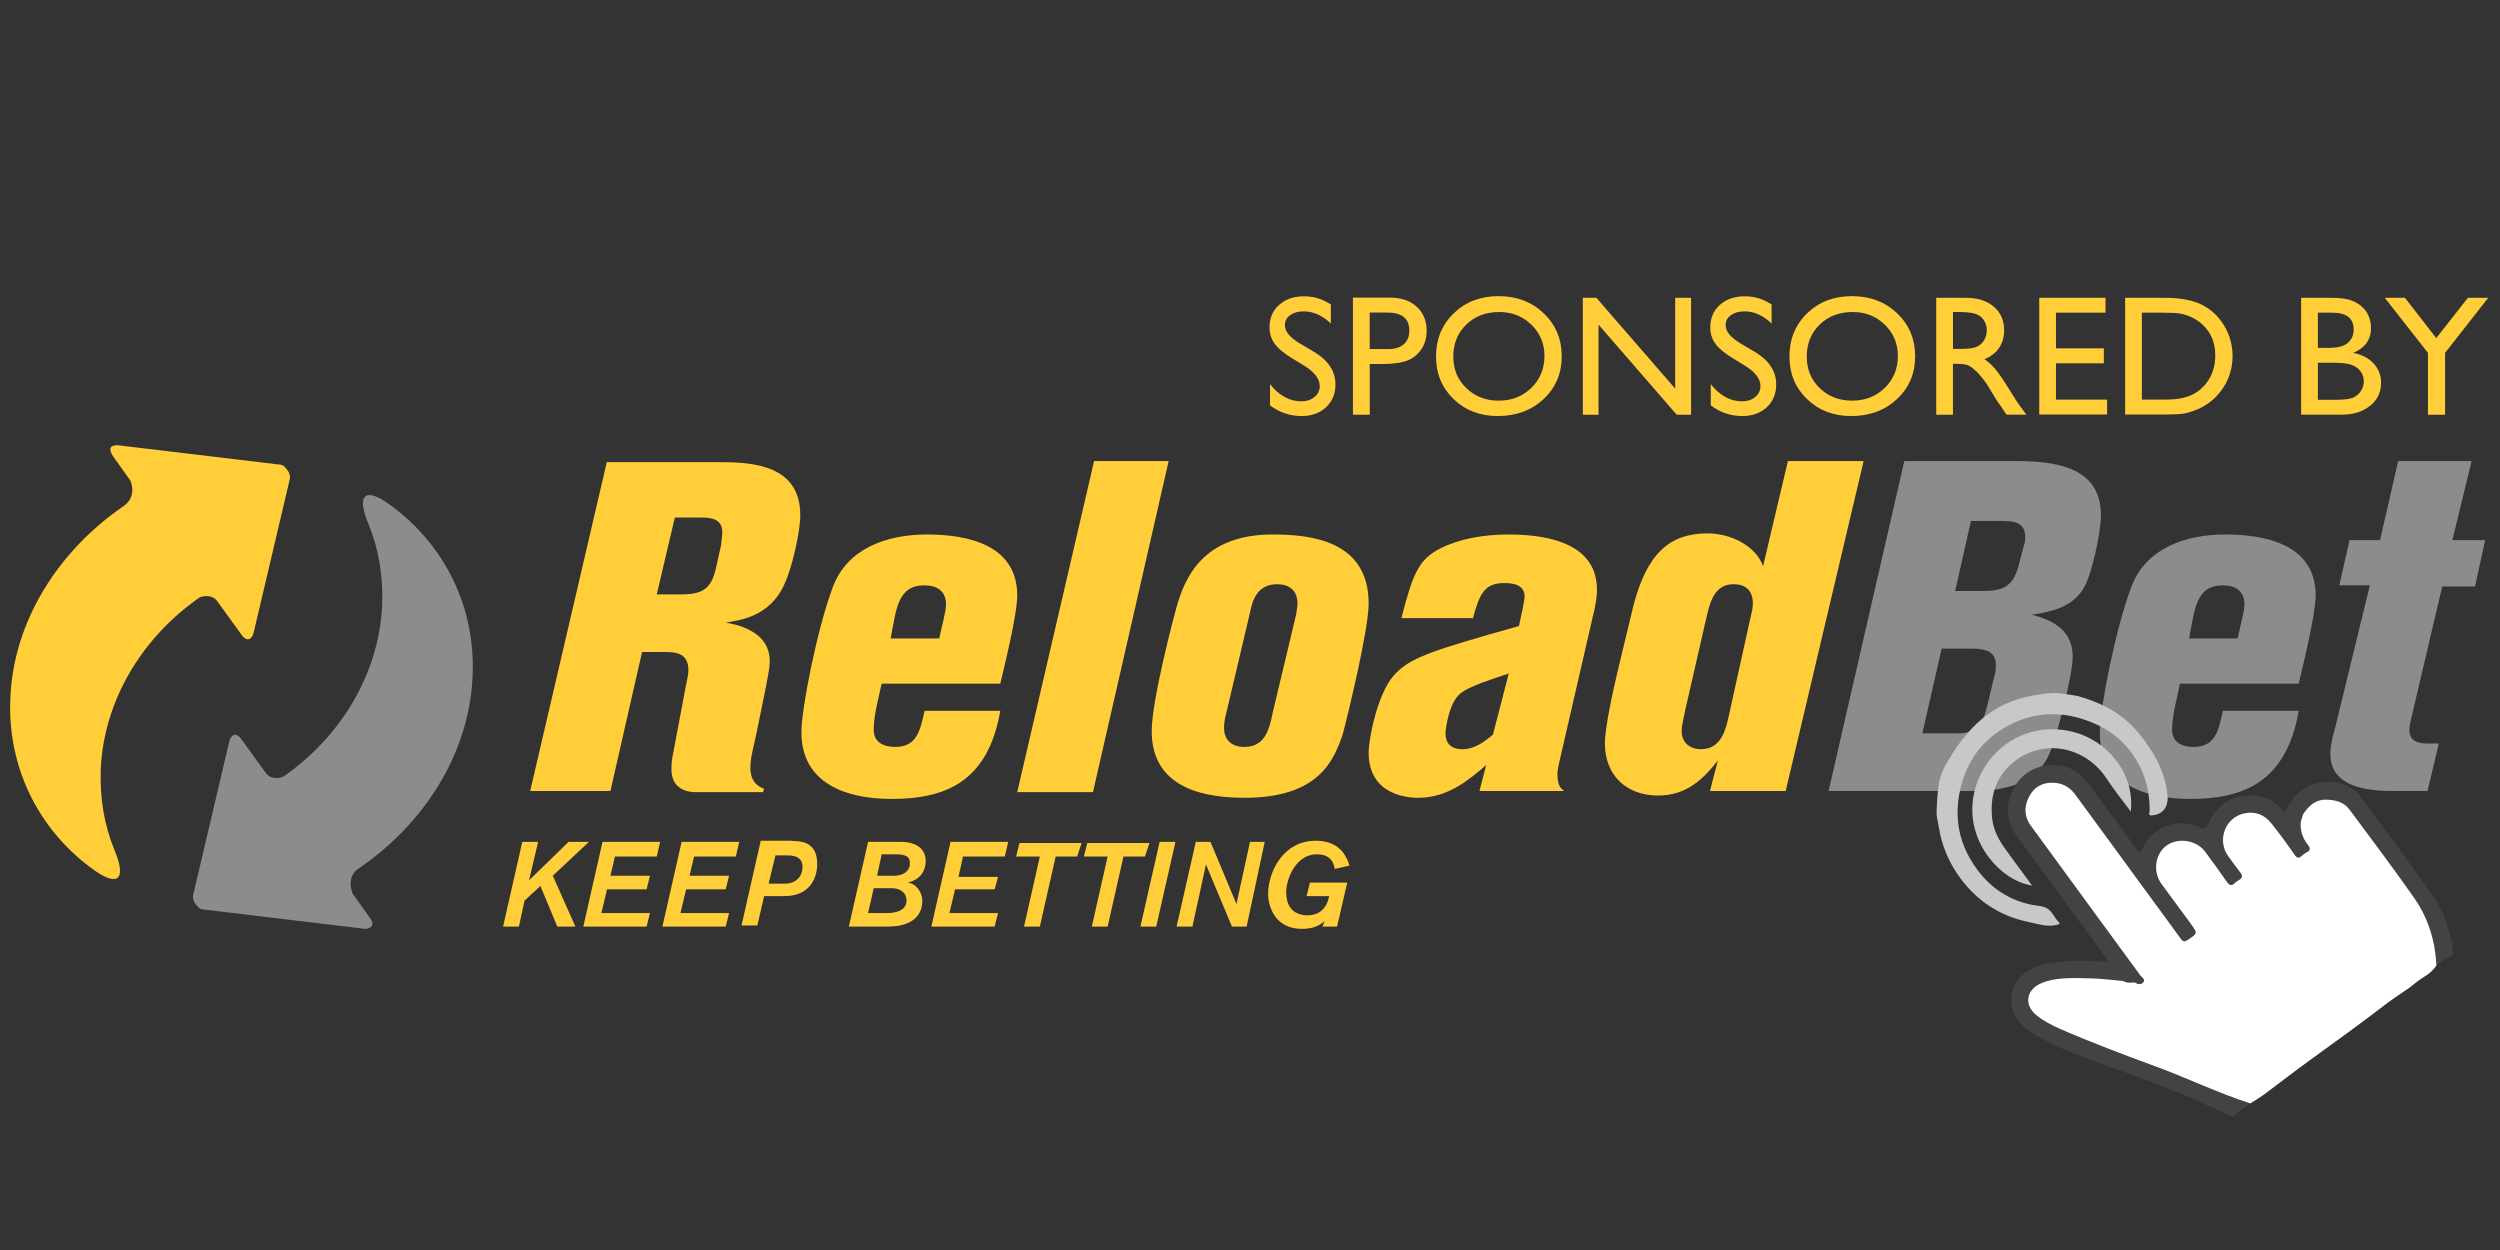 <?xml version="1.0" encoding="utf-8"?>
<!-- Generator: Adobe Illustrator 16.0.0, SVG Export Plug-In . SVG Version: 6.00 Build 0)  -->
<!DOCTYPE svg PUBLIC "-//W3C//DTD SVG 1.1//EN" "http://www.w3.org/Graphics/SVG/1.1/DTD/svg11.dtd">
<svg version="1.1" id="Layer_1" xmlns="http://www.w3.org/2000/svg" xmlns:xlink="http://www.w3.org/1999/xlink" x="0px" y="0px"
	 width="300px" height="150px" viewBox="0 0 300 150" enable-background="new 0 0 300 150" xml:space="preserve">
<rect x="0" y="0" width="300" height="150" fill="#333333" stroke="none"/>
<rect x="-111.5" y="-93.5" display="none" fill="#FF0000" stroke="#000000" stroke-miterlimit="10" width="507" height="329"/>
<rect display="none" fill="#FF0000" width="300" height="150"/>
<g>
	<path fill="none" d="M107.018,106.583h-2.17l-0.678,2.983h2.307c0.947,0,2.305-0.271,2.305-1.489
		C108.781,106.988,107.831,106.583,107.018,106.583z"/>
	<path fill="none" d="M283.303,46.924c0.236-0.362,0.355-0.751,0.355-1.167c0-0.428-0.125-0.818-0.375-1.175
		c-0.252-0.354-0.608-0.618-1.07-0.793c-0.466-0.174-1.195-0.261-2.191-0.261h-1.879v4.449h1.979c1.098,0,1.844-0.085,2.234-0.256
		C282.75,47.551,283.063,47.285,283.303,46.924z"/>
	<path fill="none" d="M107.29,102.516h-1.493l-0.542,2.573h2.035c1.082,0,1.897-0.542,1.897-1.487
		C109.187,102.65,108.51,102.516,107.29,102.516z"/>
	<path fill="none" d="M168.454,41.313c0.44-0.386,0.662-0.935,0.662-1.652c0.004-1.439-0.888-2.159-2.667-2.159h-2.083v4.388h2.198
		C167.379,41.89,168.012,41.698,168.454,41.313z"/>
	<path fill="none" d="M85.997,67.8l0.544-2.44c0-0.407,0.136-0.95,0.136-1.491c0-1.764-1.626-1.764-2.713-1.764h-2.982l-2.171,9.222
		h2.984C84.506,71.326,85.457,70.512,85.997,67.8z"/>
	<path fill="none" d="M237.213,41.61c0.383-0.175,0.674-0.438,0.885-0.788c0.211-0.353,0.316-0.752,0.316-1.199
		c0-0.442-0.117-0.844-0.352-1.202c-0.234-0.356-0.565-0.61-0.99-0.758c-0.426-0.146-1.131-0.22-2.112-0.22h-0.603v4.428h0.766
		C236.141,41.871,236.836,41.784,237.213,41.61z"/>
	<path fill="none" d="M173.465,88.007c0,1.083,0.541,1.897,2.033,1.897c1.488,0,2.709-0.95,3.66-1.764l1.896-7.324
		c-2.033,0.682-4.609,1.494-5.691,2.305C173.868,84.208,173.465,87.463,173.465,88.007z"/>
	<path fill="none" d="M222.26,48.079c1.563,0,2.87-0.513,3.918-1.536c1.047-1.025,1.569-2.301,1.569-3.826
		c0-1.486-0.522-2.736-1.569-3.751c-1.048-1.016-2.332-1.522-3.857-1.522c-1.604,0-2.924,0.502-3.959,1.506
		c-1.033,1.004-1.549,2.285-1.549,3.847c0,1.513,0.516,2.771,1.555,3.777C219.404,47.577,220.701,48.079,222.26,48.079z"/>
	<path fill="none" d="M94.542,102.65h-1.491l-0.817,3.392h1.898c1.493,0,2.169-0.953,2.169-2.033
		C96.302,103.055,95.626,102.65,94.542,102.65z"/>
	<path fill="none" d="M261.938,47.75c0.557-0.136,1.021-0.311,1.392-0.521c0.372-0.211,0.712-0.471,1.019-0.778
		c0.996-1.003,1.486-2.273,1.486-3.806c0-1.507-0.508-2.734-1.523-3.687c-0.377-0.354-0.808-0.646-1.293-0.873
		c-0.483-0.228-0.945-0.379-1.381-0.451c-0.438-0.074-1.139-0.111-2.103-0.111h-2.511v10.435h2.574
		C260.602,47.957,261.382,47.889,261.938,47.75z"/>
	<path fill="none" d="M179.848,48.079c1.564,0,2.875-0.513,3.918-1.536c1.047-1.025,1.57-2.301,1.57-3.826
		c0-1.486-0.523-2.736-1.57-3.751c-1.045-1.016-2.33-1.522-3.854-1.522c-1.604,0-2.925,0.502-3.961,1.506
		c-1.034,1.004-1.552,2.285-1.552,3.847c0,1.513,0.519,2.771,1.56,3.777C176.992,47.577,178.291,48.079,179.848,48.079z"/>
	<path fill="none" d="M113.525,72.545c0-1.626-1.086-2.305-2.573-2.305c-3.257,0-3.393,2.848-4.072,6.374h5.831
		C112.985,75.259,113.525,73.359,113.525,72.545z"/>
	<path fill="none" d="M239.773,62.512h-3.258l-1.898,8.407h3.257c2.306,0,3.661-0.407,4.339-2.984l0.682-2.576
		c0.131-0.271,0.131-0.677,0.131-0.95C243.025,62.512,241.4,62.512,239.773,62.512z"/>
	<path fill="none" d="M236.788,77.836h-3.797l-2.308,10.171h4.209c2.709,0,3.119-1.493,3.657-3.661l0.817-3.391
		c0.134-0.271,0.134-0.814,0.134-1.223C239.502,78.24,238.279,77.836,236.788,77.836z"/>
	<path fill="none" d="M281.762,41.129c0.452-0.408,0.68-0.938,0.68-1.587c0-1.347-0.857-2.02-2.57-2.02h-1.729v4.219h1.336
		C280.549,41.741,281.311,41.536,281.762,41.129z"/>
	<path fill="none" d="M208.04,70.105c-2.306,0-2.845,2.169-3.251,3.933l-2.578,11.256c-0.139,0.813-0.404,1.625-0.404,2.44
		c0,1.354,0.946,2.17,2.303,2.17c2.44,0,2.983-2.307,3.393-4.203l2.573-11.663c0.137-0.542,0.271-1.083,0.271-1.626
		C210.346,70.919,209.534,70.105,208.04,70.105z"/>
	<path fill="none" d="M149.326,89.631c2.441,0,2.98-2.033,3.39-4.066l2.849-11.934c0-0.271,0.137-0.814,0.137-1.219
		c0-1.629-1.084-2.306-2.442-2.306c-2.44,0-2.985,2.034-3.256,3.391l-2.844,12.067c-0.137,0.543-0.274,1.086-0.274,1.765
		C146.883,88.548,147.563,89.631,149.326,89.631z"/>
	<path fill="none" d="M266.757,70.241c-3.249,0-3.388,2.848-4.067,6.372h5.832c0.27-1.353,0.815-3.253,0.815-4.067
		C269.337,70.919,268.251,70.241,266.757,70.241z"/>
	<path fill="#FFCE38" d="M154.993,42.96l1.522,0.927c1.23,0.766,1.848,1.576,1.854,2.431c0,0.527-0.209,0.966-0.627,1.316
		c-0.42,0.351-0.942,0.524-1.571,0.524c-1.428,0-2.683-0.687-3.769-2.061v2.551c1.138,0.853,2.4,1.277,3.787,1.277
		c1.205,0,2.185-0.352,2.938-1.054c0.753-0.703,1.129-1.617,1.129-2.741c0-1.58-0.855-2.881-2.566-3.904l-1.533-0.907
		c-0.691-0.402-1.188-0.788-1.499-1.155c-0.312-0.367-0.47-0.76-0.47-1.181c0-0.473,0.211-0.862,0.633-1.165
		c0.421-0.303,0.959-0.454,1.617-0.454c1.164,0,2.252,0.486,3.263,1.458v-2.279c-0.978-0.658-2.052-0.987-3.224-0.987
		c-1.226,0-2.221,0.344-2.988,1.035c-0.768,0.688-1.148,1.585-1.148,2.69c0,0.736,0.205,1.388,0.607,1.953
		C153.354,41.8,154.033,42.376,154.993,42.96z"/>
	<path fill="#FFCE38" d="M164.37,43.68h1.485c1.326,0,2.342-0.143,3.053-0.427c0.71-0.284,1.269-0.743,1.678-1.372
		c0.408-0.628,0.613-1.351,0.613-2.168c0-1.22-0.398-2.19-1.196-2.913c-0.797-0.723-1.864-1.085-3.203-1.085h-4.448v14.051h2.02
		L164.37,43.68L164.37,43.68z M164.366,37.502h2.083c1.779,0,2.671,0.72,2.667,2.159c0,0.718-0.222,1.267-0.662,1.652
		c-0.442,0.385-1.075,0.576-1.89,0.576h-2.198V37.502L164.366,37.502z"/>
	<path fill="#FFCE38" d="M179.718,49.926c2.216,0,4.05-0.679,5.505-2.033c1.455-1.356,2.185-3.068,2.185-5.137
		c0-2.069-0.722-3.79-2.162-5.163c-1.444-1.371-3.25-2.058-5.415-2.058c-2.166,0-3.963,0.686-5.381,2.058
		c-1.418,1.374-2.127,3.108-2.127,5.203c0,2.041,0.705,3.74,2.111,5.097C175.842,49.247,177.6,49.926,179.718,49.926z
		 M175.949,38.949c1.037-1.004,2.355-1.506,3.961-1.506c1.525,0,2.811,0.507,3.855,1.522c1.047,1.015,1.569,2.265,1.569,3.751
		c0,1.525-0.522,2.801-1.569,3.826c-1.045,1.023-2.354,1.536-3.918,1.536c-1.558,0-2.855-0.502-3.892-1.506
		c-1.041-1.006-1.56-2.265-1.56-3.777C174.398,41.234,174.915,39.953,175.949,38.949z"/>
	<polygon fill="#FFCE38" points="202.93,49.766 202.93,35.735 201.025,35.735 201.023,35.735 201.023,46.632 191.564,35.735 
		189.938,35.735 189.938,49.766 191.825,49.766 191.825,38.959 201.203,49.766 	"/>
	<path fill="#FFCE38" d="M207.884,42.96l1.526,0.927c1.232,0.766,1.849,1.576,1.847,2.431c0,0.527-0.209,0.966-0.628,1.316
		c-0.419,0.35-0.941,0.524-1.57,0.524c-1.427,0-2.683-0.687-3.767-2.061v2.551c1.135,0.853,2.399,1.277,3.785,1.277
		c1.205,0,2.185-0.352,2.938-1.054c0.752-0.703,1.129-1.617,1.129-2.741c0-1.58-0.855-2.881-2.565-3.904l-1.534-0.907
		c-0.688-0.402-1.188-0.788-1.498-1.155c-0.313-0.367-0.467-0.76-0.467-1.181c0-0.473,0.207-0.862,0.63-1.165
		c0.424-0.303,0.962-0.454,1.619-0.454c1.165,0,2.25,0.486,3.262,1.458v-2.279c-0.978-0.658-2.05-0.987-3.222-0.987
		c-1.227,0-2.223,0.346-2.989,1.035c-0.763,0.688-1.146,1.585-1.146,2.69c0,0.736,0.201,1.388,0.605,1.953
		C206.245,41.799,206.926,42.376,207.884,42.96z"/>
	<path fill="#FFCE38" d="M222.128,49.926c2.218,0,4.052-0.679,5.506-2.033c1.452-1.356,2.183-3.068,2.183-5.137
		c0-2.069-0.719-3.79-2.16-5.163c-1.443-1.371-3.248-2.058-5.416-2.058s-3.963,0.686-5.381,2.058
		c-1.418,1.374-2.127,3.108-2.127,5.203c0,2.041,0.705,3.74,2.113,5.097C218.252,49.247,220.014,49.926,222.128,49.926z
		 M218.361,38.949c1.033-1.004,2.354-1.506,3.959-1.506c1.523,0,2.81,0.507,3.856,1.522c1.048,1.015,1.569,2.265,1.569,3.751
		c0,1.525-0.521,2.801-1.569,3.826c-1.048,1.023-2.356,1.536-3.918,1.536c-1.559,0-2.854-0.502-3.894-1.506
		c-1.039-1.006-1.555-2.265-1.555-3.777C216.813,41.234,217.327,39.953,218.361,38.949z"/>
	<path fill="#FFCE38" d="M234.354,43.66h0.523c0.659,0,1.124,0.074,1.406,0.226c0.273,0.149,0.586,0.396,0.932,0.735
		c0.348,0.342,0.729,0.8,1.143,1.376l0.672,1.095l0.621,1.024l0.395,0.554c0.061,0.079,0.102,0.137,0.12,0.171l0.612,0.923h2.39
		l-0.743-1.004c-0.294-0.401-0.688-1-1.175-1.798c-0.774-1.265-1.378-2.152-1.808-2.661c-0.434-0.508-0.867-0.909-1.315-1.205
		c0.761-0.294,1.347-0.738,1.754-1.334c0.41-0.598,0.616-1.304,0.616-2.12c0-1.198-0.417-2.149-1.254-2.852
		c-0.834-0.703-1.96-1.055-3.381-1.055h-3.514v14.03h2.006V43.66L234.354,43.66z M234.357,37.443h0.603
		c0.981,0,1.688,0.074,2.112,0.22c0.425,0.147,0.756,0.401,0.99,0.758c0.233,0.358,0.352,0.76,0.352,1.202
		c0,0.447-0.105,0.847-0.316,1.199c-0.211,0.351-0.502,0.613-0.885,0.788c-0.377,0.174-1.072,0.261-2.09,0.261h-0.766V37.443
		L234.357,37.443z"/>
	<polygon fill="#FFCE38" points="252.854,47.956 246.716,47.956 246.716,43.598 252.46,43.598 252.46,41.8 246.716,41.8 
		246.716,37.522 252.661,37.522 252.661,35.735 244.711,35.735 244.711,49.742 252.854,49.742 	"/>
	<path fill="#FFCE38" d="M261.98,49.64c0.441-0.069,0.927-0.209,1.455-0.417c0.903-0.341,1.698-0.848,2.383-1.517
		c0.666-0.649,1.188-1.402,1.549-2.259c0.359-0.858,0.542-1.755,0.542-2.691c0-1.313-0.327-2.525-0.984-3.636
		c-0.655-1.111-1.54-1.953-2.651-2.525c-1.11-0.573-2.621-0.858-4.528-0.858h-4.729v14.008h4.436
		C260.693,49.744,261.542,49.71,261.98,49.64z M257.023,37.522h2.51c0.964,0,1.662,0.037,2.104,0.111
		c0.434,0.072,0.896,0.224,1.381,0.451c0.484,0.227,0.916,0.52,1.291,0.873c1.018,0.952,1.524,2.18,1.524,3.687
		c0,1.532-0.491,2.803-1.485,3.806c-0.308,0.308-0.646,0.567-1.02,0.778c-0.371,0.211-0.835,0.386-1.393,0.521
		c-0.555,0.139-1.334,0.207-2.34,0.207h-2.572V37.522z"/>
	<path fill="#FFCE38" d="M283.559,49.232c0.713-0.354,1.258-0.813,1.625-1.375c0.365-0.563,0.549-1.201,0.549-1.919
		c0-0.903-0.303-1.68-0.907-2.329c-0.604-0.648-1.421-1.071-2.445-1.266c1.427-0.596,2.14-1.583,2.14-2.963
		c0-0.716-0.17-1.348-0.513-1.894c-0.341-0.545-0.836-0.975-1.485-1.284c-0.648-0.313-1.555-0.468-2.711-0.468h-3.676v14.03h4.75
		C281.955,49.766,282.846,49.588,283.559,49.232z M278.143,37.522h1.729c1.713,0,2.57,0.673,2.57,2.02
		c0,0.649-0.228,1.179-0.68,1.587c-0.451,0.407-1.213,0.612-2.283,0.612h-1.336V37.522L278.143,37.522z M278.143,47.978v-4.449
		h1.879c0.996,0,1.727,0.087,2.191,0.261c0.462,0.175,0.818,0.438,1.07,0.793c0.25,0.356,0.375,0.747,0.375,1.175
		c0,0.416-0.119,0.805-0.355,1.167c-0.24,0.361-0.553,0.627-0.947,0.798c-0.392,0.171-1.138,0.256-2.234,0.256L278.143,47.978
		L278.143,47.978z"/>
	<polygon fill="#FFCE38" points="291.354,49.766 293.411,49.766 293.411,42.343 298.59,35.735 296.15,35.735 292.35,40.572 
		288.596,35.735 286.17,35.735 291.354,42.343 	"/>
	<path fill="#FFCE38" d="M214.551,55.325l-2.98,12.61c-0.952-2.576-4.068-3.932-6.648-3.932c-4.607,0-7.318,2.441-8.947,8.813
		l-1.763,7.325c-0.678,2.848-1.628,7.188-1.628,9.082c0,3.799,2.58,6.241,6.372,6.241c3.256,0,5.29-1.764,7.188-4.204l-0.947,3.659
		h9.082l9.357-39.595h-9.086V55.325z M210.074,74.038l-2.573,11.663c-0.408,1.896-0.951,4.203-3.394,4.203
		c-1.354,0-2.303-0.814-2.303-2.17c0-0.815,0.269-1.627,0.405-2.44l2.578-11.256c0.407-1.764,0.946-3.933,3.251-3.933
		c1.494,0,2.305,0.814,2.305,2.306C210.346,72.955,210.211,73.496,210.074,74.038z"/>
	<path fill="#FFCE38" d="M181.055,64.138c-3.115,0-5.967,0.544-8.134,1.628c-2.714,1.354-3.392,3.117-4.748,8.407h8.544v0.136
		c0.813-2.983,1.356-4.34,3.795-4.34c0.952,0,2.442,0.136,2.442,1.628c0,0.405-0.408,2.305-0.677,3.524
		c-10.576,2.984-13.152,3.798-15.053,5.966c-1.896,2.172-2.986,7.46-2.986,9.226c0,5.424,5.291,5.424,5.969,5.424
		c3.527,0,6.104-2.17,8.137-3.934l-0.813,3.116h10.172c-0.406-0.271-0.814-0.677-0.814-2.032c0-0.406,0.133-1.084,0.271-1.627
		l3.934-17.087c0.271-1.085,0.543-2.305,0.543-3.391C191.635,65.495,186.346,64.138,181.055,64.138z M179.158,88.141
		c-0.951,0.813-2.172,1.764-3.66,1.764c-1.492,0-2.033-0.813-2.033-1.896c0-0.544,0.403-3.799,1.896-4.886
		c1.084-0.812,3.658-1.623,5.691-2.306L179.158,88.141z"/>
	<path fill="#FFCE38" d="M149.326,95.736c8.947,0,10.713-4.477,11.798-7.596c0.679-2.578,3.114-12.611,3.114-15.729
		c0-7.595-7.047-8.273-11.522-8.273c-8.543,0-10.576,5.425-11.525,8.679c-0.408,1.493-2.984,11.257-2.984,14.917
		C138.206,93.43,142.544,95.736,149.326,95.736z M147.157,85.563l2.844-12.066c0.271-1.356,0.815-3.391,3.256-3.391
		c1.358,0,2.442,0.677,2.442,2.306c0,0.405-0.137,0.948-0.137,1.219l-2.849,11.933c-0.409,2.035-0.948,4.067-3.39,4.067
		c-1.763,0-2.443-1.083-2.443-2.303C146.883,86.648,147.021,86.107,147.157,85.563z"/>
	<polygon fill="#FFCE38" points="131.157,95.057 140.239,55.325 131.292,55.325 122.068,95.057 	"/>
	<path fill="#FFCE38" d="M120.034,85.294h-9.082c-0.546,2.44-0.952,4.337-3.529,4.337c-1.357,0-2.576-0.541-2.576-2.033
		c0-1.762,0.542-3.658,0.95-5.56h14.237c0.815-3.39,2.034-8.542,2.034-10.577c0-6.102-5.967-7.323-10.848-7.323
		c-4.744,0-9.492,1.628-11.254,6.238c-1.899,5.017-3.798,14.646-3.798,17.494c0,6.103,5.289,8,10.85,8
		C113.257,95.87,118.543,93.973,120.034,85.294z M110.952,70.241c1.487,0,2.573,0.679,2.573,2.305c0,0.814-0.54,2.714-0.814,4.067
		h-5.831C107.56,73.088,107.695,70.241,110.952,70.241z"/>
	<path fill="#8C8C8C" d="M296.591,55.325h-8.812l-2.172,9.492h-3.662l-1.223,5.424h3.662l-4.201,17.222
		c-0.271,0.95-0.543,2.034-0.543,2.982c0,4.068,4.478,4.475,7.596,4.475h4.066l1.354-5.695h-1.082c-1.223,0-2.441-0.135-2.441-1.627
		c0-0.541,0.137-1.084,0.27-1.623l3.664-15.598H297l1.219-5.56h-3.933L296.591,55.325z"/>
	<path fill="#8C8C8C" d="M267.031,64.138c-4.747,0-9.49,1.628-11.256,6.238c-1.898,5.017-3.799,14.646-3.799,17.494
		c0,6.103,5.289,8,10.846,8c6.242,0,11.527-1.897,13.023-10.576h-9.09c-0.539,2.44-0.947,4.337-3.525,4.337
		c-1.354,0-2.576-0.541-2.576-2.033c0-1.762,0.544-3.658,0.953-5.56h14.238c0.811-3.39,2.033-8.542,2.033-10.577
		C277.88,65.359,271.912,64.138,267.031,64.138z M268.521,76.613h-5.832c0.681-3.525,0.818-6.374,4.067-6.374
		c1.494,0,2.58,0.679,2.58,2.305C269.337,73.359,268.79,75.259,268.521,76.613z"/>
	<path fill="#8C8C8C" d="M241.535,55.325h-13.02l-9.082,39.595h16.812c3.8,0,7.866-0.541,9.63-4.339
		c0.947-2.168,2.848-9.493,2.848-11.798c0-3.119-2.307-4.338-4.883-5.017c2.576-0.407,4.883-0.95,6.238-3.254
		c0.949-1.629,2.033-6.644,2.033-8.678C252.111,55.732,246.146,55.325,241.535,55.325z M239.368,80.955l-0.817,3.391
		c-0.539,2.168-0.947,3.661-3.658,3.661h-4.207l2.307-10.171h3.797c1.49,0,2.714,0.404,2.714,1.896
		C239.502,80.141,239.502,80.684,239.368,80.955z M242.895,65.359l-0.682,2.576c-0.678,2.577-2.033,2.984-4.339,2.984h-3.257
		l1.898-8.407h3.258c1.627,0,3.252,0,3.252,1.897C243.025,64.682,243.025,65.088,242.895,65.359z"/>
	<path fill="#FFCE38" d="M77.049,78.24h2.71c1.358,0,2.849,0.138,2.849,2.172c0,0.676-0.272,1.626-0.408,2.439l-1.353,7.188
		c-0.273,1.221-0.273,1.764-0.273,2.307c0,2.573,2.307,2.711,2.848,2.711h8.137l0.134-0.406c-2.71-0.949-1.358-4.338-0.949-6.51
		l1.22-5.968c0-0.271,0.406-1.762,0.406-2.848c0-2.576-2.035-4.067-5.286-4.61c1.625-0.271,5.286-0.678,7.049-4.611
		c0.952-2.034,1.899-6.373,1.899-8.271c0-5.968-5.559-6.373-9.626-6.373h-13.56v-0.136L63.624,94.92h9.628L77.049,78.24z
		 M80.982,62.104h2.982c1.086,0,2.713,0,2.713,1.764c0,0.542-0.136,1.084-0.136,1.491l-0.544,2.44
		c-0.54,2.712-1.491,3.526-4.202,3.526h-2.984L80.982,62.104z"/>
	<polygon fill="#FFCE38" points="70.676,101.021 68.234,101.021 63.489,105.634 64.574,101.021 62.674,101.021 60.37,111.191 
		62.267,111.191 62.946,108.077 64.845,106.313 66.879,111.191 69.048,111.191 66.335,105.089 	"/>
	<polygon fill="#FFCE38" points="69.997,111.191 77.591,111.191 77.998,109.566 72.167,109.566 72.846,106.718 77.591,106.718 
		77.998,105.089 73.252,105.089 73.793,102.786 78.811,102.786 79.218,101.021 72.302,101.021 	"/>
	<polygon fill="#FFCE38" points="79.49,111.191 87.084,111.191 87.49,109.566 81.659,109.566 82.336,106.718 87.084,106.718 
		87.49,105.089 82.744,105.089 83.287,102.786 88.303,102.786 88.71,101.021 81.795,101.021 	"/>
	<path fill="#FFCE38" d="M95.226,100.921l-0.276-0.034h-3.663l-2.304,10.17h1.899l0.811-3.524h2.44c3.527,0,3.933-2.847,3.933-3.796
		C98.066,102.379,97.665,100.921,95.226,100.921z M94.133,106.042h-1.898l0.817-3.392h1.491c1.084,0,1.76,0.404,1.76,1.357
		C96.302,105.089,95.626,106.042,94.133,106.042z"/>
	<path fill="#FFCE38" d="M111.086,103.329c0-1.628-1.356-2.308-2.986-2.308h-3.931l-2.306,10.17h4.748
		c1.898,0,4.066-0.678,4.066-3.114c0-0.952-0.677-2.035-1.762-2.17C110.815,105.499,111.086,104.009,111.086,103.329z
		 M106.476,109.566h-2.307l0.678-2.983h2.17c0.813,0,1.764,0.405,1.764,1.494C108.781,109.296,107.423,109.566,106.476,109.566z
		 M107.29,105.089h-2.035l0.542-2.573h1.493c1.22,0,1.897,0.135,1.897,1.086C109.187,104.547,108.372,105.089,107.29,105.089z"/>
	<polygon fill="#FFCE38" points="111.763,111.191 119.358,111.191 119.763,109.566 113.934,109.566 114.611,106.718 
		119.358,106.718 119.763,105.225 115.019,105.225 115.559,102.786 120.577,102.786 120.986,101.021 114.067,101.021 	"/>
	<polygon fill="#FFCE38" points="121.934,102.786 124.782,102.786 122.882,111.191 124.782,111.191 126.681,102.786 
		129.257,102.786 129.797,101.157 122.339,101.157 	"/>
	<polygon fill="#FFCE38" points="137.935,101.157 130.473,101.157 130.068,102.786 132.916,102.786 131.02,111.191 132.916,111.191 
		134.816,102.786 137.392,102.786 	"/>
	<polygon fill="#FFCE38" points="136.849,111.191 138.749,111.191 141.054,101.021 139.158,101.021 	"/>
	<polygon fill="#FFCE38" points="148.374,108.48 145.258,101.021 143.496,101.021 141.19,111.191 143.091,111.191 144.715,103.734 
		147.834,111.191 149.597,111.191 151.768,101.021 150.001,101.021 	"/>
	<path fill="#FFCE38" d="M158.002,102.516c1.766,0,2.037,1.086,2.17,1.762l1.764-0.404c-0.677-2.307-2.307-2.984-4.066-2.984
		c-3.934,0-5.695,3.797-5.695,6.37c0,1.494,0.814,4.207,4.066,4.207c1.494,0,2.307-0.543,2.714-0.95l-0.271,0.678h1.762l1.222-5.284
		h-4.476l-0.408,1.624h2.714c-0.405,2.17-2.034,2.308-2.576,2.308c-2.032,0-2.579-1.493-2.579-2.714
		C154.341,105.361,155.563,102.516,158.002,102.516z"/>
	<path fill="#FFCE38" d="M23.892,71.733c0.136-0.136,1.492-0.543,2.17,0.406l2.849,3.931c0.813,1.223,1.355,0.408,1.491,0
		l4.34-18.439c0.135-0.407,0-0.95-0.271-1.221c-0.271-0.407-0.543-0.678-1.085-0.678l-19.257-2.306
		c-0.542,0-1.355,0.135-0.542,1.355l2.034,2.85c0,0,0.949,1.897-0.813,3.118C7.078,66.037,1.653,74.445,1.246,83.664
		c-0.407,8.41,3.39,15.732,9.493,20.345c3.525,2.709,4.475,1.49,2.983-2.034c-1.221-2.984-1.764-6.236-1.628-9.766
		C12.501,83.938,17.111,76.479,23.892,71.733z"/>
	<path fill="#8C8C8C" d="M47.216,60.885c-3.525-2.712-4.475-1.492-2.984,2.033c1.22,2.984,1.764,6.236,1.628,9.765
		c-0.408,8.272-5.017,15.73-11.798,20.473c-0.136,0.138-1.492,0.545-2.169-0.406l-2.848-3.934c-0.813-1.219-1.356-0.403-1.493,0
		l-4.339,18.44c-0.136,0.41,0,0.953,0.271,1.224c0.273,0.406,0.543,0.678,1.085,0.678l19.256,2.307c0.406,0,1.355-0.271,0.542-1.354
		l-2.033-2.854c0,0-0.95-2.033,0.813-3.113c7.73-5.291,13.153-13.697,13.56-22.918C57.115,72.817,53.318,65.495,47.216,60.885z"/>
</g>
<g>
	<path fill="#434343" d="M267.723,133.934c-1.429-0.649-2.849-1.328-4.287-1.959c-3.59-1.563-7.267-2.895-10.951-4.211
		c-2.383-0.85-4.767-1.713-7.01-2.884c-1.119-0.584-2.225-1.221-3.101-2.169c-1.521-1.654-1.396-4.22,0.313-5.684
		c1.52-1.299,3.393-1.563,5.287-1.698c1.646-0.117,3.28-0.015,4.938,0.108c0.024-0.42-0.271-0.612-0.449-0.857
		c-3.463-4.736-6.938-9.463-10.401-14.201c-1.26-1.715-1.479-3.589-0.563-5.496c0.925-1.939,2.544-2.99,4.704-3.07
		c1.806-0.063,3.27,0.707,4.339,2.141c1.856,2.479,3.67,4.982,5.502,7.48c0.224,0.305,0.453,0.609,0.729,0.985
		c0.285-0.502,0.5-0.969,0.789-1.388c1.383-2.021,3.996-2.811,6.25-1.814c0.699,0.313,0.914,0.211,1.229-0.48
		c1.241-2.697,3.883-3.865,6.663-3.025c1.005,0.298,1.764,1.004,2.527,1.768c0.896-2.117,2.389-3.41,4.646-3.635
		c1.752-0.177,3.327,0.368,4.393,1.781c2.99,3.982,5.938,8.005,8.813,12.066c1.106,1.574,1.653,3.438,2.122,5.308
		c0.07,0.291,0.096,0.509,0.145,0.79c0,0.25,0.029,0.5,0.078,0.781c-0.769,0.389-1.295,0.764-2.062,1.271
		c-0.146-2.938-0.994-5.681-2.664-8.074c-2.505-3.584-5.146-7.082-7.763-10.603c-0.672-0.907-1.67-1.185-2.772-1.206
		c-1.36-0.025-2.147,0.771-2.828,1.785c-0.165,0.271-0.243,0.396-0.247,0.855c-0.104,1.055,0.202,1.986,0.86,2.793
		c0.313,0.392,0.295,0.652-0.157,0.895c-0.208,0.105-0.406,0.242-0.576,0.402c-0.361,0.338-0.57,0.319-0.877-0.125
		c-0.891-1.277-1.814-2.543-2.785-3.762c-0.836-1.055-1.972-1.486-3.295-1.184c-2.301,0.529-3.266,3.287-1.842,5.181
		c0.459,0.613,0.893,1.249,1.368,1.843c0.679,0.834-0.251,0.924-0.571,1.285c-0.398,0.443-0.705,0.327-1.033-0.15
		c-0.832-1.215-1.705-2.398-2.58-3.584c-1.041-1.403-3.289-1.731-4.664-0.692c-1.369,1.028-1.621,3.147-0.555,4.586
		c1.176,1.588,2.342,3.179,3.508,4.771c0.84,1.162,0.821,1.146-0.371,1.937c-0.392,0.259-0.566,0.228-0.836-0.146
		c-1.147-1.606-2.332-3.188-3.494-4.779c-3.063-4.184-6.107-8.372-9.184-12.549c-0.535-0.729-1.285-1.227-2.193-1.354
		c-1.334-0.188-2.49,0.239-3.201,1.397c-0.735,1.207-0.785,2.529,0.074,3.72c4.373,5.998,8.771,11.979,13.154,17.972
		c0.17,0.233,0.609,0.463,0.371,0.795c-0.244,0.334-0.669,0.317-1.023,0.047c-0.5-0.092-0.53-0.092-0.969-0.153
		c-0.121-0.041-0.373,0.019-0.492-0.022c-0.586-0.101-0.817-0.164-1.578-0.156c-0.354-0.03-0.711-0.06-1.064-0.09
		c-0.234-0.059-0.127-0.041-0.518-0.041c-1.059-0.021-2.112-0.076-3.172-0.055c-1.144,0.023-2.274,0.141-3.356,0.57
		c-1.909,0.759-2.235,2.64-0.646,3.908c0.826,0.66,1.767,1.15,2.73,1.582c3.788,1.666,7.664,3.117,11.549,4.541
		c3.817,1.398,7.479,3.188,11.358,4.435c-0.683,0.491-1.438,0.873-1.968,1.56C267.957,133.954,267.838,133.943,267.723,133.934z"/>
	<path fill="#C8C8C8" d="M249.298,83.514c0.798,0.272,0.517,0.147,0.757,0.223c2.575,0.813,4.825,2.097,6.563,4.209
		c1.804,2.193,3.188,4.576,3.479,7.482c0.146,1.375-0.539,2.331-1.896,2.422c-0.502,0.033-0.238-0.385-0.238-0.578
		c0.002-1.978-0.401-3.869-1.338-5.6c-1.256-2.334-3.16-3.992-5.61-4.986c-3.457-1.412-6.896-1.347-10.184,0.479
		c-2.982,1.646-4.83,4.188-5.596,7.54c-0.813,3.561-0.1,6.76,2.041,9.663c1.859,2.521,4.463,4.01,7.48,4.354
		c1.483,0.168,1.588,1.271,2.311,1.947c0.242,0.223-0.101,0.277-0.301,0.325c-1.143,0.264-2.226-0.124-3.307-0.347
		c-3.091-0.629-5.682-2.174-7.704-4.604c-1.442-1.738-2.44-3.713-2.938-5.943c-0.145-0.646-0.225-1.316-0.359-1.918
		c-0.043-0.18-0.063-0.354-0.068-0.533c-0.002-0.151-0.014-0.096,0.006-0.172c0.016-1.082,0.092-2.135,0.229-3.174
		c0.007-0.078-0.008-0.011,0.021-0.18c0.019-0.178,0.063-0.355,0.106-0.527c0.104-0.334,0.104-0.33,0.165-0.522
		c0.264-0.854,0.624-1.396,1.063-2.134c2.515-4.188,5.774-6.955,10.66-7.59c0.31-0.039,0.58-0.099,1.014-0.146
		c0.271-0.028,0.318-0.025,0.56-0.039c0.173-0.001,0.279-0.007,0.343-0.014c0.039-0.006,0.198,0.013,0.397,0.027
		C247.55,83.232,248.031,83.303,249.298,83.514z"/>
	<path fill="#C8C8C8" d="M243.857,106.271c-3.756-0.59-7.653-4.987-7.133-10.025c0.578-5.594,5.754-9.773,11.693-8.504
		c4.355,0.933,7.809,5.021,7.275,9.646c-1.02-1.383-2.033-2.625-2.909-3.967c-2.521-3.847-7.604-4.859-11.146-1.979
		c-2.092,1.703-2.896,4.066-2.568,6.844c0.214,1.788,1.182,3.093,2.175,4.438C242.078,103.863,242.911,104.994,243.857,106.271z"/>
	<path fill="#FFFFFF" d="M276.346,97.742c0.682-1.01,1.469-1.813,2.829-1.782c1.107,0.022,2.104,0.297,2.778,1.205
		c2.609,3.519,5.252,7.015,7.757,10.599c1.675,2.396,2.519,5.141,2.664,8.076c-0.601,1.026-1.728,1.436-2.578,2.162
		c-0.989,0.844-2.157,1.479-3.196,2.273c-3.117,2.404-6.313,4.699-9.5,7.01c-1.846,1.338-3.641,2.738-5.47,4.094
		c-0.505,0.377-1.062,0.688-1.592,1.029c-3.878-1.242-7.538-3.03-11.356-4.432c-3.884-1.429-7.761-2.879-11.55-4.541
		c-0.964-0.433-1.903-0.922-2.731-1.582c-1.594-1.271-1.264-3.15,0.646-3.91c1.082-0.43,2.217-0.547,3.355-0.57
		c1.061-0.023,2.115,0.029,3.174,0.055c0.171,0.014,0.344,0.025,0.514,0.041c0.354,0.029,0.713,0.061,1.069,0.088
		c0.521,0.055,1.048,0.104,1.573,0.157c0.119,0.043,0.242,0.089,0.358,0.129c0.363,0.146,0.738,0.027,1.103,0.05
		c0.357,0.273,0.781,0.287,1.025-0.047c0.241-0.334-0.199-0.556-0.375-0.791c-4.38-5.994-8.777-11.975-13.15-17.976
		c-0.86-1.185-0.813-2.511-0.071-3.718c0.705-1.157,1.862-1.584,3.198-1.397c0.908,0.132,1.656,0.634,2.191,1.356
		c3.073,4.173,6.123,8.367,9.184,12.548c1.162,1.594,2.349,3.174,3.494,4.78c0.271,0.369,0.445,0.396,0.838,0.144
		c1.189-0.791,1.209-0.772,0.369-1.935c-1.166-1.594-2.334-3.188-3.508-4.771c-1.063-1.438-0.813-3.555,0.555-4.588
		c1.375-1.037,3.625-0.711,4.664,0.693c0.877,1.188,1.75,2.369,2.582,3.584c0.328,0.479,0.631,0.598,1.031,0.148
		c0.32-0.359,1.25-0.449,0.574-1.281c-0.479-0.598-0.91-1.229-1.369-1.847c-1.424-1.894-0.461-4.646,1.84-5.181
		c1.324-0.305,2.459,0.13,3.295,1.184c0.975,1.221,1.896,2.479,2.787,3.766c0.305,0.44,0.521,0.461,0.877,0.123
		c0.168-0.154,0.371-0.295,0.576-0.402c0.45-0.238,0.473-0.503,0.155-0.895c-0.655-0.811-0.965-1.74-0.858-2.789"/>
</g>
</svg>
